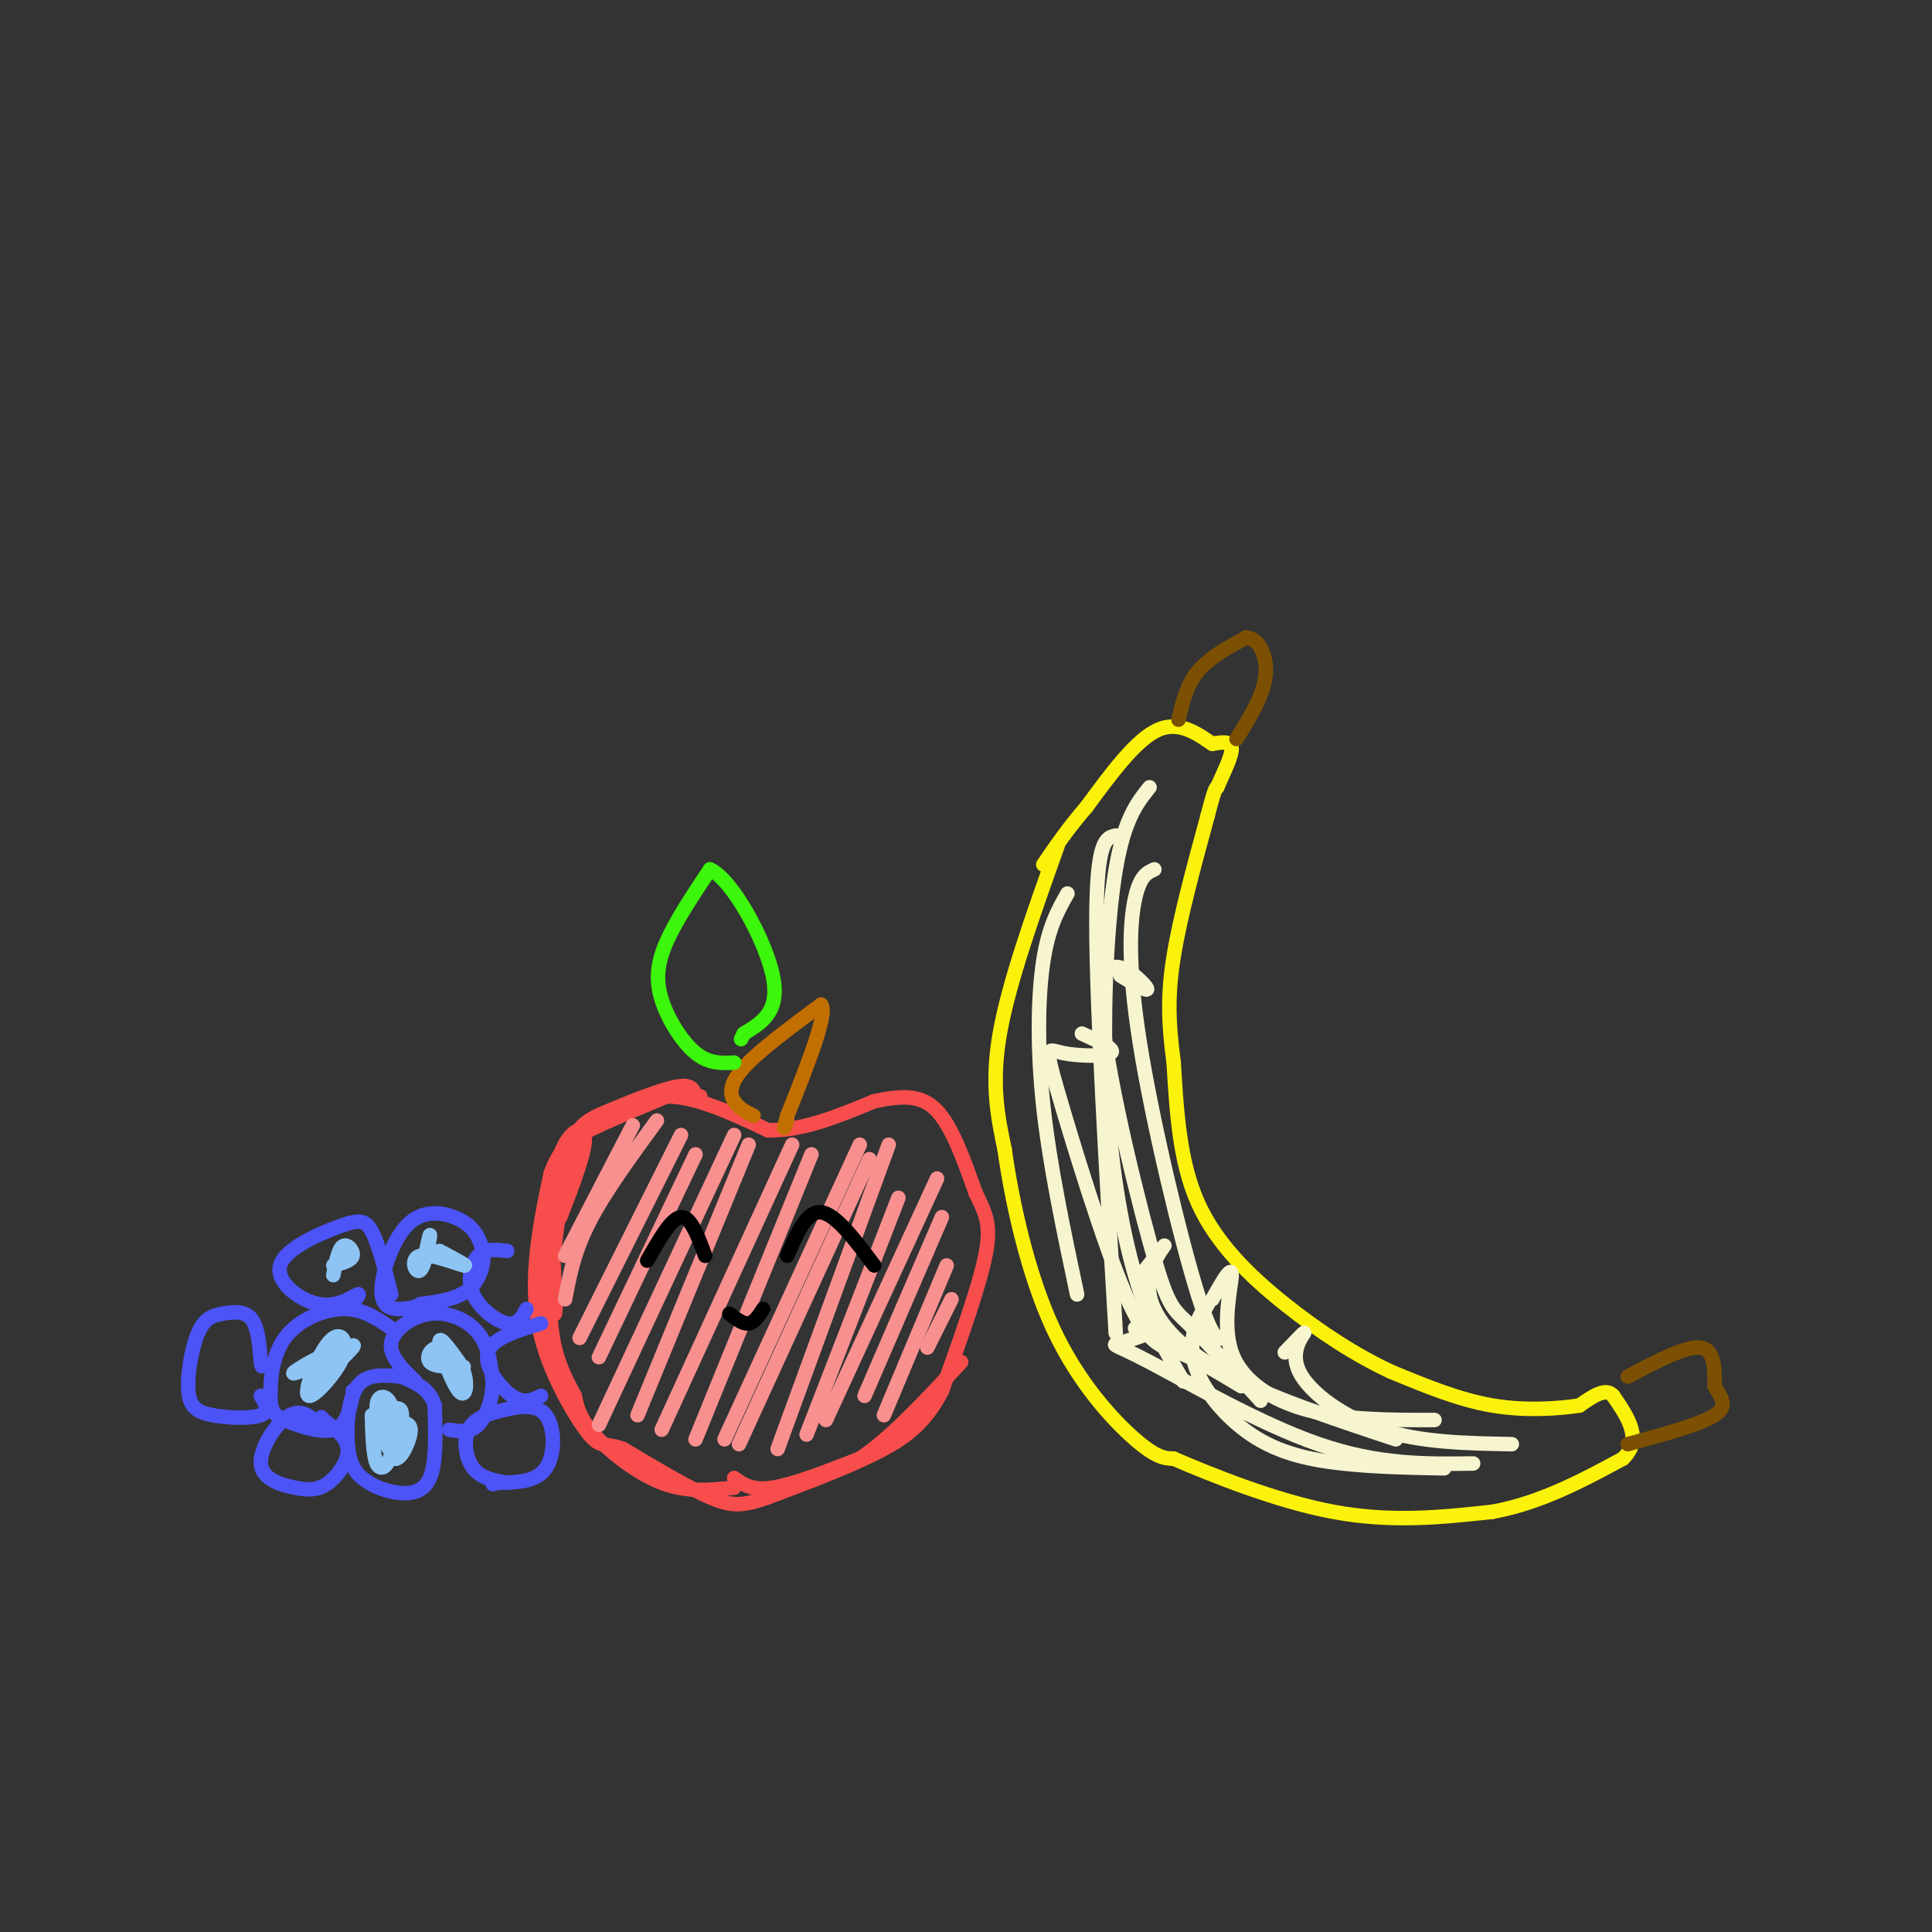 <svg viewBox='0 0 400 400' version='1.1' xmlns='http://www.w3.org/2000/svg' xmlns:xlink='http://www.w3.org/1999/xlink'><rect x="0" y="0" width="400" height="400" fill="#333333" stroke="none"/><g fill='none' stroke='rgb(248,77,77)' stroke-width='3' stroke-linecap='round' stroke-linejoin='round'><path d='M152,308c-4.867,0.511 -9.733,1.022 -15,-1c-5.267,-2.022 -10.933,-6.578 -14,-10c-3.067,-3.422 -3.533,-5.711 -4,-8'/><path d='M119,289c-1.867,-3.467 -4.533,-8.133 -5,-16c-0.467,-7.867 1.267,-18.933 3,-30'/><path d='M117,243c0.867,-6.356 1.533,-7.244 5,-9c3.467,-1.756 9.733,-4.378 16,-7'/><path d='M138,227c6.167,0.000 13.583,3.500 21,7'/><path d='M159,234c7.167,0.167 14.583,-2.917 22,-6'/><path d='M181,228c5.956,-1.244 9.844,-1.356 13,2c3.156,3.356 5.578,10.178 8,17'/><path d='M202,247c2.089,4.289 3.311,6.511 2,13c-1.311,6.489 -5.156,17.244 -9,28'/><path d='M195,288c-3.533,6.844 -7.867,9.956 -14,13c-6.133,3.044 -14.067,6.022 -22,9'/><path d='M159,310c-5.289,1.844 -7.511,1.956 -12,0c-4.489,-1.956 -11.244,-5.978 -18,-10'/><path d='M129,300c-3.866,-1.442 -4.531,-0.046 -7,-3c-2.469,-2.954 -6.742,-10.257 -9,-17c-2.258,-6.743 -2.502,-12.927 -2,-19c0.502,-6.073 1.751,-12.037 3,-18'/><path d='M114,243c1.667,-4.667 4.333,-7.333 7,-10'/><path d='M116,252c2.804,-7.262 5.607,-14.524 5,-17c-0.607,-2.476 -4.625,-0.167 -6,8c-1.375,8.167 -0.107,22.190 0,27c0.107,4.810 -0.946,0.405 -2,-4'/><path d='M113,266c0.262,-5.987 1.915,-18.955 4,-26c2.085,-7.045 4.600,-8.166 9,-10c4.400,-1.834 10.686,-4.381 14,-5c3.314,-0.619 3.657,0.691 4,2'/><path d='M144,227c0.833,0.333 0.917,0.167 1,0'/><path d='M152,306c1.833,1.333 3.667,2.667 8,2c4.333,-0.667 11.167,-3.333 18,-6'/><path d='M178,302c6.500,-4.333 13.750,-12.167 21,-20'/></g>
<g fill='none' stroke='rgb(194,111,1)' stroke-width='3' stroke-linecap='round' stroke-linejoin='round'><path d='M156,231c-1.556,-0.778 -3.111,-1.556 -4,-3c-0.889,-1.444 -1.111,-3.556 2,-7c3.111,-3.444 9.556,-8.222 16,-13'/><path d='M170,208c1.500,1.667 -2.750,12.333 -7,23'/><path d='M163,231c-1.167,4.000 -0.583,2.500 0,1'/></g>
<g fill='none' stroke='rgb(60,246,12)' stroke-width='3' stroke-linecap='round' stroke-linejoin='round'><path d='M152,220c-2.613,0.131 -5.226,0.262 -8,-2c-2.774,-2.262 -5.708,-6.917 -7,-11c-1.292,-4.083 -0.940,-7.595 1,-12c1.940,-4.405 5.470,-9.702 9,-15'/><path d='M147,180c4.556,2.022 11.444,14.578 13,22c1.556,7.422 -2.222,9.711 -6,12'/><path d='M154,214c-1.000,2.000 -0.500,1.000 0,0'/></g>
<g fill='none' stroke='rgb(251,242,11)' stroke-width='3' stroke-linecap='round' stroke-linejoin='round'><path d='M219,175c-5.083,14.250 -10.167,28.500 -12,39c-1.833,10.500 -0.417,17.250 1,24'/><path d='M208,238c1.500,10.762 4.750,25.667 10,37c5.250,11.333 12.500,19.095 17,23c4.500,3.905 6.250,3.952 8,4'/><path d='M243,302c7.111,3.067 20.889,8.733 33,11c12.111,2.267 22.556,1.133 33,0'/><path d='M309,313c10.000,-1.833 18.500,-6.417 27,-11'/><path d='M336,302c4.167,-4.000 1.083,-8.500 -2,-13'/><path d='M334,289c-1.500,-1.833 -4.250,0.083 -7,2'/><path d='M327,291c-4.156,0.622 -11.044,1.178 -18,0c-6.956,-1.178 -13.978,-4.089 -21,-7'/><path d='M288,284c-7.214,-3.345 -14.750,-8.208 -22,-14c-7.250,-5.792 -14.214,-12.512 -18,-21c-3.786,-8.488 -4.393,-18.744 -5,-29'/><path d='M243,220c-1.089,-8.111 -1.311,-13.889 0,-22c1.311,-8.111 4.156,-18.556 7,-29'/><path d='M250,169c1.500,-5.833 1.750,-5.917 2,-6'/><path d='M252,163c1.156,-2.667 3.044,-6.333 3,-8c-0.044,-1.667 -2.022,-1.333 -4,-1'/><path d='M251,154c-2.400,-1.533 -6.400,-4.867 -11,-3c-4.600,1.867 -9.800,8.933 -15,16'/><path d='M225,167c-4.000,4.667 -6.500,8.333 -9,12'/></g>
<g fill='none' stroke='rgb(124,80,2)' stroke-width='3' stroke-linecap='round' stroke-linejoin='round'><path d='M244,149c0.833,-3.583 1.667,-7.167 4,-10c2.333,-2.833 6.167,-4.917 10,-7'/><path d='M258,132c2.711,0.111 4.489,3.889 4,8c-0.489,4.111 -3.244,8.556 -6,13'/><path d='M337,285c6.000,-3.167 12.000,-6.333 15,-6c3.000,0.333 3.000,4.167 3,8'/><path d='M355,287c1.267,2.311 2.933,4.089 0,6c-2.933,1.911 -10.467,3.956 -18,6'/></g>
<g fill='none' stroke='rgb(76,83,247)' stroke-width='3' stroke-linecap='round' stroke-linejoin='round'><path d='M83,285c-3.529,-0.326 -7.057,-0.651 -9,2c-1.943,2.651 -2.300,8.279 -2,12c0.300,3.721 1.256,5.533 3,7c1.744,1.467 4.277,2.587 7,3c2.723,0.413 5.635,0.118 7,-3c1.365,-3.118 1.182,-9.059 1,-15'/><path d='M90,291c-1.000,-3.500 -4.000,-4.750 -7,-6'/><path d='M86,286c-2.738,-2.643 -5.476,-5.286 -5,-8c0.476,-2.714 4.167,-5.500 8,-6c3.833,-0.500 7.810,1.286 10,4c2.190,2.714 2.595,6.357 3,10'/><path d='M102,286c0.067,3.511 -1.267,7.289 -3,9c-1.733,1.711 -3.867,1.356 -6,1'/><path d='M81,275c-2.963,-2.039 -5.926,-4.079 -10,-4c-4.074,0.079 -9.257,2.275 -12,6c-2.743,3.725 -3.044,8.978 -3,12c0.044,3.022 0.435,3.814 3,5c2.565,1.186 7.304,2.768 10,2c2.696,-0.768 3.348,-3.884 4,-7'/><path d='M73,289c0.667,-1.333 0.333,-1.167 0,-1'/><path d='M67,296c-2.113,-2.253 -4.226,-4.506 -7,-3c-2.774,1.506 -6.210,6.771 -6,10c0.210,3.229 4.067,4.422 7,5c2.933,0.578 4.944,0.540 7,-1c2.056,-1.540 4.159,-4.583 4,-7c-0.159,-2.417 -2.579,-4.209 -5,-6'/><path d='M67,294c-0.833,-1.000 -0.417,-0.500 0,0'/><path d='M54,289c0.972,1.628 1.944,3.256 0,4c-1.944,0.744 -6.805,0.603 -10,0c-3.195,-0.603 -4.723,-1.667 -5,-5c-0.277,-3.333 0.699,-8.935 2,-12c1.301,-3.065 2.927,-3.595 5,-4c2.073,-0.405 4.592,-0.687 6,1c1.408,1.687 1.704,5.344 2,9'/><path d='M54,282c0.333,1.500 0.167,0.750 0,0'/><path d='M72,271c1.424,-1.676 2.849,-3.351 2,-3c-0.849,0.351 -3.971,2.729 -8,2c-4.029,-0.729 -8.967,-4.567 -8,-8c0.967,-3.433 7.837,-6.463 12,-8c4.163,-1.537 5.618,-1.582 7,1c1.382,2.582 2.691,7.791 4,13'/><path d='M88,270c-1.560,0.461 -3.120,0.922 -5,1c-1.880,0.078 -4.081,-0.226 -4,-4c0.081,-3.774 2.445,-11.016 6,-14c3.555,-2.984 8.301,-1.710 11,0c2.699,1.710 3.349,3.855 4,6'/><path d='M100,259c0.400,2.578 -0.600,6.022 -3,8c-2.400,1.978 -6.200,2.489 -10,3'/><path d='M105,307c-2.702,-0.469 -5.403,-0.938 -7,-3c-1.597,-2.062 -2.088,-5.715 -1,-8c1.088,-2.285 3.756,-3.200 7,-4c3.244,-0.800 7.066,-1.485 9,1c1.934,2.485 1.981,8.138 0,11c-1.981,2.862 -5.991,2.931 -10,3'/><path d='M103,307c-1.667,0.500 -0.833,0.250 0,0'/><path d='M112,289c-1.733,0.867 -3.467,1.733 -6,0c-2.533,-1.733 -5.867,-6.067 -5,-9c0.867,-2.933 5.933,-4.467 11,-6'/><path d='M109,271c-0.905,1.714 -1.810,3.429 -4,3c-2.190,-0.429 -5.667,-3.000 -7,-6c-1.333,-3.000 -0.524,-6.429 1,-8c1.524,-1.571 3.762,-1.286 6,-1'/></g>
<g fill='none' stroke='rgb(249,144,144)' stroke-width='3' stroke-linecap='round' stroke-linejoin='round'><path d='M117,260c0.000,0.000 14.000,-27.000 14,-27'/><path d='M117,269c0.917,-4.917 1.833,-9.833 5,-16c3.167,-6.167 8.583,-13.583 14,-21'/><path d='M120,277c0.000,0.000 21.000,-42.000 21,-42'/><path d='M124,281c0.000,0.000 20.000,-42.000 20,-42'/><path d='M124,295c0.000,0.000 28.000,-60.000 28,-60'/><path d='M132,293c0.000,0.000 23.000,-56.000 23,-56'/><path d='M137,296c0.000,0.000 27.000,-59.000 27,-59'/><path d='M144,298c0.000,0.000 24.000,-59.000 24,-59'/><path d='M150,298c0.000,0.000 28.000,-61.000 28,-61'/><path d='M153,299c0.000,0.000 27.000,-59.000 27,-59'/><path d='M161,300c0.000,0.000 23.000,-63.000 23,-63'/><path d='M167,297c0.000,0.000 19.000,-49.000 19,-49'/><path d='M171,294c0.000,0.000 23.000,-50.000 23,-50'/><path d='M179,289c0.000,0.000 16.000,-37.000 16,-37'/><path d='M183,293c0.000,0.000 13.000,-31.000 13,-31'/><path d='M192,279c0.000,0.000 5.000,-10.000 5,-10'/></g>
<g fill='none' stroke='rgb(247,245,208)' stroke-width='3' stroke-linecap='round' stroke-linejoin='round'><path d='M221,185c-1.956,3.444 -3.911,6.889 -5,14c-1.089,7.111 -1.311,17.889 0,30c1.311,12.111 4.156,25.556 7,39'/><path d='M231,173c-2.000,0.417 -4.000,0.833 -4,18c0.000,17.167 2.000,51.083 4,85'/><path d='M238,163c-2.613,3.268 -5.226,6.536 -7,17c-1.774,10.464 -2.708,28.125 -2,44c0.708,15.875 3.060,29.964 6,40c2.940,10.036 6.470,16.018 10,22'/><path d='M239,180c-1.482,0.643 -2.964,1.286 -4,6c-1.036,4.714 -1.625,13.500 1,30c2.625,16.500 8.464,40.714 12,52c3.536,11.286 4.768,9.643 6,8'/><path d='M232,202c3.396,2.054 6.791,4.108 5,2c-1.791,-2.108 -8.769,-8.380 -9,2c-0.231,10.380 6.284,37.410 10,51c3.716,13.590 4.633,13.740 8,17c3.367,3.260 9.183,9.630 15,16'/><path d='M224,214c3.542,1.615 7.085,3.230 6,4c-1.085,0.770 -6.796,0.695 -10,0c-3.204,-0.695 -3.900,-2.011 -1,8c2.900,10.011 9.396,31.349 14,42c4.604,10.651 7.315,10.615 11,12c3.685,1.385 8.342,4.193 13,7'/><path d='M237,263c2.262,-2.851 4.524,-5.702 4,-5c-0.524,0.702 -3.833,4.958 -3,10c0.833,5.042 5.810,10.869 15,16c9.190,5.131 22.595,9.565 36,14'/><path d='M251,269c2.012,-3.577 4.024,-7.155 4,-5c-0.024,2.155 -2.083,10.042 0,16c2.083,5.958 8.310,9.988 16,12c7.690,2.012 16.845,2.006 26,2'/><path d='M247,275c1.853,-2.920 3.707,-5.841 3,-5c-0.707,0.841 -3.973,5.442 -3,11c0.973,5.558 6.185,12.073 12,16c5.815,3.927 12.233,5.265 19,6c6.767,0.735 13.884,0.868 21,1'/><path d='M235,275c2.973,-0.348 5.946,-0.695 5,0c-0.946,0.695 -5.810,2.434 -8,3c-2.190,0.566 -1.705,-0.040 6,4c7.705,4.040 22.630,12.726 35,17c12.370,4.274 22.185,4.137 32,4'/><path d='M266,280c2.149,-2.256 4.298,-4.512 4,-4c-0.298,0.512 -3.042,3.792 -1,8c2.042,4.208 8.869,9.345 17,12c8.131,2.655 17.565,2.827 27,3'/></g>
<g fill='none' stroke='rgb(141,196,244)' stroke-width='3' stroke-linecap='round' stroke-linejoin='round'><path d='M77,293c0.112,4.169 0.224,8.337 1,10c0.776,1.663 2.216,0.820 3,-2c0.784,-2.820 0.911,-7.618 0,-10c-0.911,-2.382 -2.860,-2.348 -3,0c-0.140,2.348 1.530,7.011 3,7c1.470,-0.011 2.742,-4.695 2,-6c-0.742,-1.305 -3.498,0.770 -4,3c-0.502,2.230 1.249,4.615 3,7'/><path d='M82,302c1.311,-0.200 3.089,-4.200 3,-6c-0.089,-1.800 -2.044,-1.400 -4,-1'/><path d='M69,281c2.501,-1.630 5.003,-3.261 4,-2c-1.003,1.261 -5.509,5.412 -6,6c-0.491,0.588 3.034,-2.389 4,-5c0.966,-2.611 -0.625,-4.857 -3,-2c-2.375,2.857 -5.534,10.817 -4,11c1.534,0.183 7.759,-7.412 7,-9c-0.759,-1.588 -8.503,2.832 -10,4c-1.497,1.168 3.251,-0.916 8,-3'/><path d='M69,281c1.333,-0.500 0.667,-0.250 0,0'/><path d='M95,282c-2.080,-2.898 -4.160,-5.796 -4,-4c0.160,1.796 2.559,8.285 4,10c1.441,1.715 1.922,-1.344 1,-4c-0.922,-2.656 -3.248,-4.907 -5,-5c-1.752,-0.093 -2.929,1.974 -2,3c0.929,1.026 3.965,1.013 7,1'/><path d='M91,259c3.115,1.648 6.230,3.295 5,3c-1.230,-0.295 -6.804,-2.533 -9,-2c-2.196,0.533 -1.014,3.836 0,3c1.014,-0.836 1.861,-5.810 2,-7c0.139,-1.190 -0.431,1.405 -1,4'/><path d='M69,262c1.867,-0.489 3.733,-0.978 4,-2c0.267,-1.022 -1.067,-2.578 -2,-2c-0.933,0.578 -1.467,3.289 -2,6'/></g>
<g fill='none' stroke='rgb(0,0,0)' stroke-width='3' stroke-linecap='round' stroke-linejoin='round'><path d='M134,261c2.500,-4.417 5.000,-8.833 7,-9c2.000,-0.167 3.500,3.917 5,8'/><path d='M163,260c2.000,-4.667 4.000,-9.333 7,-9c3.000,0.333 7.000,5.667 11,11'/><path d='M151,272c1.417,1.083 2.833,2.167 4,2c1.167,-0.167 2.083,-1.583 3,-3'/></g>
</svg>